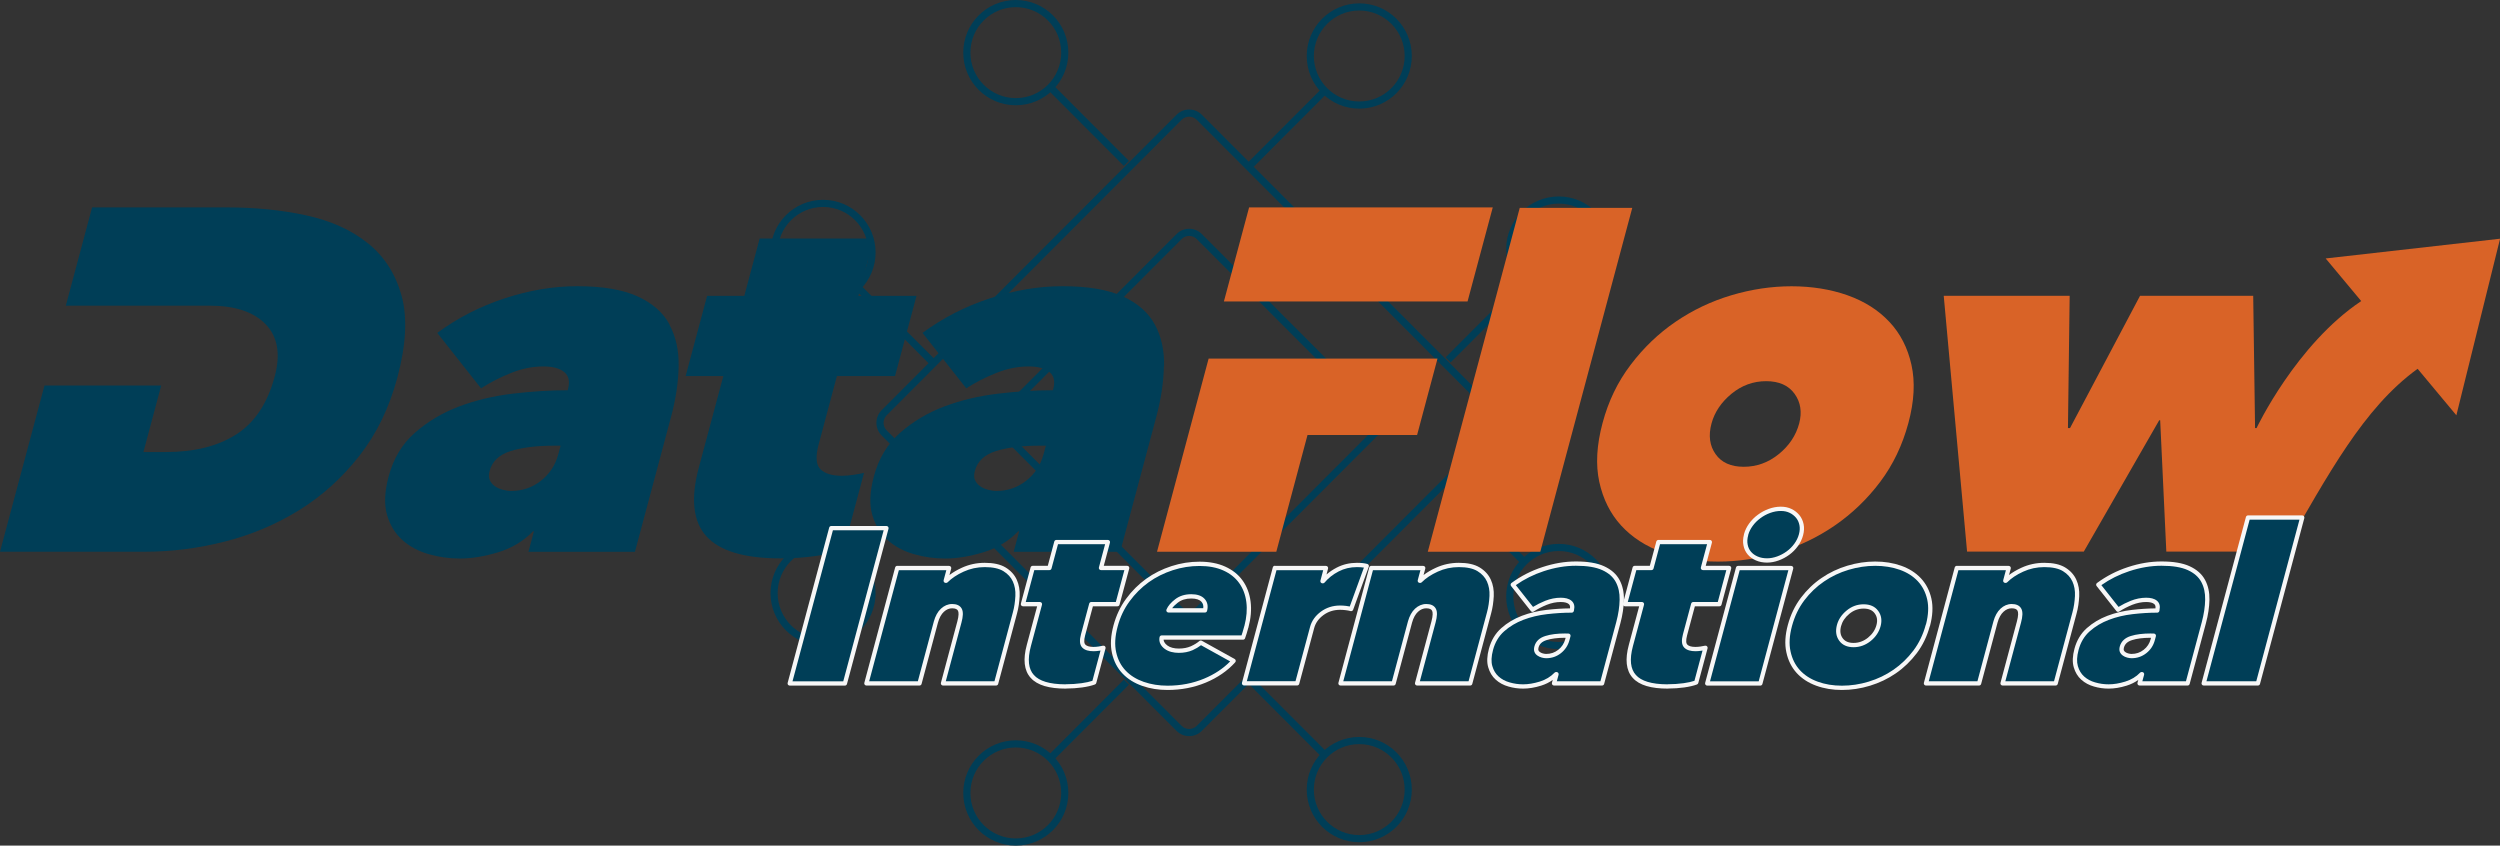 <svg width="680" height="230" viewBox="0 0 680 230" fill="none" xmlns="http://www.w3.org/2000/svg">
<rect x="0" y="0" width="680" height="230" fill="#333333" stroke="none"/>
<g clip-path="url(#clip0_197_3356)">
<path fill-rule="evenodd" clip-rule="evenodd" d="M325.517 32.59C324.379 31.451 322.535 31.451 321.398 32.59L241.183 112.945C240.046 114.084 240.046 115.932 241.183 117.071L321.398 197.426C322.535 198.565 324.379 198.565 325.517 197.426L405.731 117.071C406.869 115.932 406.869 114.084 405.731 112.945L325.517 32.59ZM320.025 31.215C321.92 29.316 324.994 29.316 326.89 31.215L407.104 111.569C409 113.468 409 116.547 407.104 118.447L326.89 198.801C324.994 200.7 321.92 200.7 320.025 198.801L239.81 118.447C237.914 116.547 237.914 113.468 239.81 111.569L320.025 31.215Z" fill="#003E57"/>
<path fill-rule="evenodd" clip-rule="evenodd" d="M325.517 65.024C324.379 63.884 322.535 63.884 321.398 65.024L273.56 112.945C272.423 114.084 272.423 115.932 273.56 117.071L321.398 164.992C322.535 166.132 324.379 166.132 325.517 164.992L373.354 117.071C374.492 115.932 374.492 114.084 373.354 112.945L325.517 65.024ZM320.025 63.648C321.92 61.749 324.994 61.749 326.89 63.648L374.727 111.569C376.623 113.468 376.623 116.547 374.727 118.447L326.89 166.368C324.994 168.267 321.92 168.267 320.025 166.368L272.187 118.447C270.291 116.547 270.291 113.468 272.187 111.569L320.025 63.648Z" fill="#003E57"/>
<path fill-rule="evenodd" clip-rule="evenodd" d="M369.719 2.86C362.899 2.86 357.369 8.398 357.369 15.231C357.369 22.064 362.899 27.602 369.719 27.602C376.54 27.602 382.069 22.064 382.069 15.231C382.069 8.398 376.54 2.86 369.719 2.86ZM355.428 15.231C355.428 7.324 361.826 0.914 369.719 0.914C377.612 0.914 384.011 7.324 384.011 15.231C384.011 23.138 377.612 29.548 369.719 29.548C361.826 29.548 355.428 23.138 355.428 15.231Z" fill="#003E57"/>
<path fill-rule="evenodd" clip-rule="evenodd" d="M338.954 44.674L359.615 23.977L360.988 25.353L340.327 46.05L338.954 44.674Z" fill="#003E57"/>
<path fill-rule="evenodd" clip-rule="evenodd" d="M423.973 55.38C417.153 55.38 411.623 60.919 411.623 67.751C411.623 74.584 417.153 80.123 423.973 80.123C430.794 80.123 436.323 74.584 436.323 67.751C436.323 60.919 430.794 55.38 423.973 55.38ZM409.682 67.751C409.682 59.844 416.08 53.435 423.973 53.435C431.866 53.435 438.265 59.844 438.265 67.751C438.265 75.658 431.866 82.068 423.973 82.068C416.08 82.068 409.682 75.658 409.682 67.751Z" fill="#003E57"/>
<path fill-rule="evenodd" clip-rule="evenodd" d="M393.208 97.194L413.869 76.498L415.242 77.873L394.581 98.57L393.208 97.194Z" fill="#003E57"/>
<path fill-rule="evenodd" clip-rule="evenodd" d="M223.87 148.963C217.05 148.963 211.521 154.502 211.521 161.334C211.521 168.167 217.05 173.706 223.87 173.706C230.691 173.706 236.22 168.167 236.22 161.334C236.22 154.502 230.691 148.963 223.87 148.963ZM209.579 161.334C209.579 153.428 215.977 147.018 223.87 147.018C231.764 147.018 238.162 153.428 238.162 161.334C238.162 169.241 231.764 175.651 223.87 175.651C215.977 175.651 209.579 169.241 209.579 161.334Z" fill="#003E57"/>
<path fill-rule="evenodd" clip-rule="evenodd" d="M254.636 131.891L233.975 152.588L232.602 151.213L253.262 130.516L254.636 131.891Z" fill="#003E57"/>
<path fill-rule="evenodd" clip-rule="evenodd" d="M276.299 203.312C269.478 203.312 263.949 208.851 263.949 215.683C263.949 222.516 269.478 228.055 276.299 228.055C283.12 228.055 288.649 222.516 288.649 215.683C288.649 208.851 283.12 203.312 276.299 203.312ZM262.007 215.683C262.007 207.776 268.406 201.367 276.299 201.367C284.192 201.367 290.591 207.776 290.591 215.683C290.591 223.59 284.192 230 276.299 230C268.406 230 262.007 223.59 262.007 215.683Z" fill="#003E57"/>
<path fill-rule="evenodd" clip-rule="evenodd" d="M307.064 186.24L286.403 206.937L285.03 205.561L305.691 184.865L307.064 186.24Z" fill="#003E57"/>
<path fill-rule="evenodd" clip-rule="evenodd" d="M223.87 56.294C217.05 56.294 211.521 61.833 211.521 68.665C211.521 75.498 217.05 81.037 223.87 81.037C230.691 81.037 236.22 75.498 236.22 68.665C236.22 61.833 230.691 56.294 223.87 56.294ZM209.579 68.665C209.579 60.759 215.977 54.349 223.87 54.349C231.764 54.349 238.162 60.759 238.162 68.665C238.162 76.572 231.764 82.982 223.87 82.982C215.977 82.982 209.579 76.572 209.579 68.665Z" fill="#003E57"/>
<path fill-rule="evenodd" clip-rule="evenodd" d="M253.262 99.484L232.602 78.787L233.975 77.412L254.636 98.109L253.262 99.484Z" fill="#003E57"/>
<path fill-rule="evenodd" clip-rule="evenodd" d="M276.299 1.945C269.478 1.945 263.949 7.484 263.949 14.317C263.949 21.149 269.478 26.688 276.299 26.688C283.12 26.688 288.649 21.149 288.649 14.317C288.649 7.484 283.12 1.945 276.299 1.945ZM262.007 14.317C262.007 6.41 268.406 0 276.299 0C284.192 0 290.591 6.41 290.591 14.317C290.591 22.224 284.192 28.633 276.299 28.633C268.406 28.633 262.007 22.224 262.007 14.317Z" fill="#003E57"/>
<path fill-rule="evenodd" clip-rule="evenodd" d="M305.691 45.136L285.03 24.439L286.403 23.063L307.064 43.76L305.691 45.136Z" fill="#003E57"/>
<path fill-rule="evenodd" clip-rule="evenodd" d="M369.719 202.398C362.899 202.398 357.369 207.936 357.369 214.769C357.369 221.602 362.899 227.14 369.719 227.14C376.54 227.14 382.069 221.602 382.069 214.769C382.069 207.936 376.54 202.398 369.719 202.398ZM355.428 214.769C355.428 206.862 361.826 200.452 369.719 200.452C377.612 200.452 384.011 206.862 384.011 214.769C384.011 222.676 377.612 229.086 369.719 229.086C361.826 229.086 355.428 222.676 355.428 214.769Z" fill="#003E57"/>
<path fill-rule="evenodd" clip-rule="evenodd" d="M340.327 183.95L360.988 204.647L359.615 206.023L338.954 185.326L340.327 183.95Z" fill="#003E57"/>
<path fill-rule="evenodd" clip-rule="evenodd" d="M423.973 149.877C417.153 149.877 411.623 155.416 411.623 162.249C411.623 169.081 417.153 174.62 423.973 174.62C430.794 174.62 436.323 169.081 436.323 162.249C436.323 155.416 430.794 149.877 423.973 149.877ZM409.682 162.249C409.682 154.342 416.08 147.932 423.973 147.932C431.866 147.932 438.265 154.342 438.265 162.249C438.265 170.156 431.866 176.565 423.973 176.565C416.08 176.565 409.682 170.156 409.682 162.249Z" fill="#003E57"/>
<path fill-rule="evenodd" clip-rule="evenodd" d="M394.581 131.43L415.242 152.127L413.869 153.502L393.208 132.805L394.581 131.43Z" fill="#003E57"/>
<path d="M668.136 112.938L680.019 64.931L632.581 70.299L642.251 81.893C624.523 93.72 613.785 116.439 613.785 116.439H613.377L612.872 80.453H582.094L563.045 116.439H562.482L562.948 80.453H528.695L535.044 150.033H566.793L587.298 114.319H587.57L589.24 150.033H621.125C633.319 129.044 642.834 110.973 657.592 100.314L668.097 112.919L668.136 112.938Z" fill="#D96327"/>
<path d="M413.371 56.547H443.974L418.963 150.072H388.361L413.371 56.547Z" fill="#D96327"/>
<path d="M519.083 115.058C517.471 121.05 514.927 126.399 511.413 131.067C507.898 135.736 503.781 139.685 499.102 142.914C494.402 146.143 489.315 148.574 483.82 150.247C478.324 151.92 472.81 152.756 467.275 152.756C461.741 152.756 456.809 151.92 452.207 150.247C447.624 148.574 443.857 146.123 440.925 142.914C437.993 139.704 436.032 135.755 435.003 131.067C433.993 126.399 434.284 121.069 435.896 115.058C437.508 109.048 440.013 103.873 443.527 99.244C447.022 94.614 451.1 90.704 455.741 87.534C460.382 84.363 465.431 81.951 470.907 80.317C476.383 78.683 481.839 77.866 487.295 77.866C492.752 77.866 497.917 78.683 502.519 80.317C507.121 81.951 510.908 84.344 513.898 87.534C516.889 90.704 518.889 94.614 519.918 99.244C520.947 103.873 520.675 109.145 519.083 115.058ZM480.402 103.679C476.887 103.679 473.742 104.827 470.945 107.122C468.169 109.417 466.363 112.102 465.528 115.195C464.654 118.462 465.023 121.244 466.635 123.52C468.246 125.815 470.79 126.963 474.305 126.963C477.819 126.963 480.985 125.815 483.82 123.52C486.655 121.225 488.499 118.443 489.373 115.195C490.189 112.102 489.781 109.417 488.13 107.122C486.48 104.827 483.897 103.679 480.383 103.679H480.402Z" fill="#D96327"/>
<path d="M100.022 66.137C95.576 62.557 90.003 60.048 83.323 58.589C76.643 57.13 69.419 56.411 61.652 56.411H25.049L17.903 83.138H56.992C63.924 83.138 69.012 84.83 72.274 88.215C75.536 91.599 76.352 96.326 74.721 102.395C72.779 109.69 69.284 114.942 64.274 118.151C59.264 121.361 52.875 122.956 45.108 122.956H39.011L43.846 104.865H12.097L0 150.072H39.38C46.681 150.072 53.963 149.138 61.206 147.29C68.449 145.442 75.167 142.602 81.381 138.751C87.575 134.919 93.032 129.997 97.731 124.006C102.43 118.015 105.887 110.915 108.081 102.706C110.489 93.719 110.858 86.269 109.207 80.356C107.556 74.443 104.508 69.716 100.042 66.137H100.022Z" fill="#003E57"/>
<path d="M237.677 64.872H206.627L202.452 80.473H192.336L186.491 102.298H196.744L190.083 127.158C187.811 135.619 188.51 141.863 192.141 145.87C195.773 149.877 202.491 151.881 212.297 151.881C215.618 151.881 218.841 151.667 221.968 151.22C225.094 150.772 227.579 150.208 229.424 149.508L235.016 128.616C234.317 128.791 233.405 128.967 232.24 129.142C231.075 129.317 229.987 129.414 228.977 129.414C226.298 129.414 224.356 128.811 223.152 127.624C221.948 126.438 221.793 124.162 222.686 120.816L227.638 102.298H243.444L249.289 80.473H233.482L237.657 64.872H237.677Z" fill="#003E57"/>
<path d="M182.141 88.292C180.374 85.025 177.481 82.476 173.442 80.628C169.403 78.78 163.927 77.847 156.995 77.847C150.529 77.847 143.946 78.955 137.247 81.153C130.547 83.352 124.45 86.483 118.935 90.549L130.839 105.624C133.305 104.029 136.004 102.648 138.955 101.461C141.907 100.275 144.858 99.672 147.829 99.672C150.334 99.672 152.199 100.178 153.461 101.189C154.723 102.201 155.053 103.776 154.49 105.877L154.412 106.149C149.596 106.149 144.606 106.461 139.402 107.083C134.198 107.705 129.343 108.873 124.8 110.584C120.275 112.296 116.295 114.689 112.838 117.723C109.382 120.758 107.013 124.706 105.712 129.569C104.605 133.713 104.45 137.195 105.265 140.015C106.081 142.836 107.479 145.131 109.459 146.901C111.44 148.671 113.828 149.936 116.605 150.733C119.401 151.531 122.217 151.92 125.091 151.92C128.334 151.92 131.81 151.336 135.538 150.208C139.266 149.06 142.412 147.173 144.956 144.528H145.227L143.732 150.091H172.704L182.51 113.444C183.811 108.6 184.51 104.01 184.588 99.691C184.685 95.373 183.85 91.58 182.083 88.312L182.141 88.292ZM151.83 123.617C151.053 126.535 149.48 128.908 147.15 130.756C144.8 132.604 142.101 133.538 139.053 133.538C138.315 133.538 137.538 133.421 136.722 133.207C135.907 132.993 135.188 132.662 134.567 132.215C133.946 131.768 133.499 131.223 133.208 130.562C132.916 129.9 132.916 129.083 133.169 128.111C133.868 125.465 135.79 123.656 138.917 122.683C142.043 121.711 145.965 121.225 150.684 121.225H152.49L151.849 123.598L151.83 123.617Z" fill="#003E57"/>
<path d="M316.63 99.672C316.727 95.353 315.893 91.56 314.125 88.292C312.358 85.025 309.465 82.476 305.426 80.628C301.387 78.78 295.911 77.847 288.979 77.847C282.513 77.847 275.93 78.955 269.231 81.153C262.532 83.352 256.435 86.483 250.92 90.549L262.823 105.624C265.289 104.029 267.988 102.648 270.94 101.461C273.891 100.275 276.843 99.672 279.814 99.672C282.319 99.672 284.183 100.178 285.445 101.189C286.707 102.201 287.037 103.776 286.474 105.877L286.397 106.149C281.581 106.149 276.59 106.461 271.386 107.083C266.182 107.705 261.328 108.873 256.784 110.584C252.26 112.296 248.279 114.689 244.823 117.723C241.366 120.758 238.997 124.706 237.696 129.569C236.589 133.713 236.434 137.195 237.249 140.015C238.065 142.836 239.463 145.131 241.444 146.901C243.424 148.671 245.813 149.936 248.59 150.733C251.386 151.531 254.201 151.92 257.075 151.92C260.318 151.92 263.794 151.336 267.522 150.208C271.25 149.06 274.396 147.173 276.94 144.528H277.212L275.717 150.091H304.688L314.494 113.444C315.795 108.6 316.494 104.01 316.572 99.691L316.63 99.672ZM283.814 123.617C283.037 126.535 281.464 128.908 279.134 130.756C276.785 132.604 274.086 133.538 271.037 133.538C270.299 133.538 269.522 133.421 268.707 133.207C267.891 132.993 267.173 132.662 266.551 132.215C265.93 131.768 265.483 131.223 265.192 130.562C264.901 129.9 264.901 129.083 265.153 128.111C265.852 125.465 267.775 123.656 270.901 122.683C274.027 121.711 277.95 121.225 282.668 121.225H284.474L283.833 123.598L283.814 123.617Z" fill="#003E57"/>
<path d="M328.747 97.532L314.708 150.072H347.156L355.641 118.326H385.448L391.001 97.532H328.747Z" fill="#D96327"/>
<path d="M339.757 56.411L332.903 81.99H399.176L406.031 56.411H339.757Z" fill="#D96327"/>
<path d="M226.104 143.653H241.114L229.812 185.902H214.802L226.104 143.653Z" fill="#003E57"/>
<path fill-rule="evenodd" clip-rule="evenodd" d="M225.541 143.502C225.609 143.246 225.84 143.069 226.104 143.069H241.114C241.295 143.069 241.466 143.153 241.576 143.297C241.686 143.441 241.723 143.628 241.676 143.804L230.375 186.053C230.307 186.308 230.076 186.486 229.812 186.486H214.802C214.621 186.486 214.45 186.401 214.34 186.258C214.23 186.114 214.193 185.927 214.24 185.751L225.541 143.502ZM226.551 144.236L215.561 185.319H229.365L240.355 144.236H226.551Z" fill="#F7F7F7"/>
<path d="M244.085 154.507H258.163L257.231 157.969H257.347C258.493 156.822 259.988 155.81 261.872 154.954C263.736 154.098 265.736 153.67 267.852 153.67C270.144 153.67 271.93 154.059 273.231 154.857C274.532 155.655 275.464 156.685 276.027 157.93C276.59 159.175 276.843 160.595 276.765 162.132C276.688 163.669 276.474 165.244 276.047 166.781L270.94 185.883H256.493L260.959 169.174C261.386 167.579 261.425 166.47 261.075 165.828C260.726 165.186 260.027 164.875 258.978 164.875C258.027 164.875 257.134 165.244 256.337 165.984C255.541 166.723 254.959 167.793 254.57 169.174L250.104 185.883H235.657L244.046 154.487L244.085 154.507Z" fill="#003E57"/>
<path fill-rule="evenodd" clip-rule="evenodd" d="M267.852 154.254C265.816 154.254 263.899 154.665 262.114 155.485L262.112 155.486C260.28 156.318 258.846 157.293 257.759 158.382C257.65 158.491 257.502 158.553 257.347 158.553H257.231C257.049 158.553 256.878 158.468 256.768 158.324C256.658 158.18 256.621 157.993 256.668 157.817L257.402 155.09H244.488L236.416 185.299H249.657L254.01 169.015C254.417 167.568 255.043 166.39 255.941 165.556C256.832 164.729 257.862 164.291 258.978 164.291C260.13 164.291 261.092 164.639 261.587 165.549C261.831 165.997 261.912 166.553 261.891 167.164C261.869 167.78 261.742 168.503 261.522 169.325L257.252 185.299H270.493L275.484 166.63L275.486 166.625C275.899 165.138 276.107 163.606 276.183 162.103C276.257 160.648 276.017 159.322 275.497 158.171C274.987 157.043 274.139 156.098 272.927 155.355C271.754 154.635 270.088 154.254 267.852 154.254ZM244.195 153.923H258.163C258.344 153.923 258.515 154.008 258.625 154.152C258.735 154.296 258.772 154.484 258.725 154.659L258.255 156.406C259.217 155.672 260.339 155.01 261.63 154.423C263.573 153.532 265.656 153.087 267.852 153.087C270.199 153.087 272.107 153.484 273.535 154.359C274.925 155.211 275.942 156.328 276.558 157.69C277.163 159.028 277.429 160.542 277.347 162.162C277.268 163.73 277.049 165.349 276.609 166.935C276.608 166.936 276.608 166.937 276.608 166.938L271.503 186.034C271.434 186.289 271.203 186.466 270.94 186.466H256.493C256.312 186.466 256.141 186.382 256.031 186.238C255.92 186.094 255.883 185.907 255.93 185.732L260.396 169.023C260.603 168.249 260.709 167.62 260.726 167.123C260.744 166.62 260.669 166.301 260.564 166.107C260.36 165.733 259.924 165.458 258.978 165.458C258.191 165.458 257.436 165.76 256.733 166.412C256.041 167.055 255.502 168.015 255.132 169.328C255.132 169.33 255.131 169.331 255.131 169.332L250.667 186.034C250.599 186.289 250.368 186.466 250.104 186.466H235.657C235.476 186.466 235.305 186.382 235.195 186.238C235.085 186.094 235.048 185.907 235.095 185.732L243.483 154.337C243.528 154.167 243.647 154.027 243.807 153.955C243.93 153.9 244.067 153.889 244.195 153.923Z" fill="#F7F7F7"/>
<path d="M289.872 186.719C285.445 186.719 282.416 185.825 280.785 183.996C279.134 182.187 278.824 179.366 279.853 175.554L282.862 164.33H278.241L280.882 154.487H285.445L287.329 147.446H301.348L299.465 154.487H306.591L303.95 164.33H296.824L294.591 172.675C294.183 174.192 294.261 175.204 294.805 175.748C295.348 176.293 296.222 176.546 297.426 176.546C297.892 176.546 298.377 176.507 298.902 176.429C299.426 176.351 299.834 176.274 300.145 176.196L297.62 185.63C296.785 185.941 295.659 186.214 294.261 186.408C292.843 186.603 291.406 186.7 289.892 186.7L289.872 186.719Z" fill="#003E57"/>
<path fill-rule="evenodd" clip-rule="evenodd" d="M286.766 147.295C286.834 147.04 287.065 146.862 287.329 146.862H301.348C301.53 146.862 301.7 146.947 301.811 147.091C301.921 147.235 301.958 147.422 301.911 147.597L300.224 153.904H306.591C306.772 153.904 306.943 153.988 307.054 154.132C307.164 154.276 307.201 154.464 307.154 154.639L304.513 164.482C304.445 164.737 304.214 164.914 303.95 164.914H297.271L295.154 172.826C294.959 173.551 294.892 174.114 294.922 174.535C294.952 174.95 295.071 175.19 295.216 175.336C295.598 175.718 296.281 175.962 297.426 175.962C297.859 175.962 298.316 175.926 298.816 175.852C299.33 175.776 299.718 175.701 300.003 175.63C300.203 175.58 300.415 175.639 300.56 175.787C300.705 175.934 300.761 176.147 300.707 176.347L298.183 185.781C298.134 185.964 298 186.111 297.823 186.177C296.937 186.507 295.766 186.788 294.341 186.986C292.937 187.179 291.515 187.278 290.022 187.283C289.974 187.296 289.923 187.303 289.872 187.303C285.408 187.303 282.158 186.409 280.353 184.387C278.502 182.357 278.243 179.283 279.29 175.402C279.29 175.402 279.29 175.402 279.29 175.402L282.103 164.914H278.241C278.06 164.914 277.889 164.829 277.779 164.685C277.668 164.541 277.631 164.354 277.678 164.179L280.319 154.336C280.388 154.081 280.618 153.904 280.882 153.904H284.998L286.766 147.295ZM287.776 148.029L286.008 154.639C285.939 154.894 285.709 155.071 285.445 155.071H281.328L279.001 163.747H282.862C283.044 163.747 283.214 163.831 283.325 163.975C283.435 164.119 283.472 164.306 283.425 164.482L280.415 175.705C279.405 179.447 279.766 182.015 281.215 183.602L281.219 183.607C282.662 185.225 285.428 186.118 289.744 186.136C289.792 186.123 289.841 186.116 289.892 186.116C291.381 186.116 292.791 186.021 294.181 185.83C295.395 185.661 296.383 185.435 297.137 185.182L299.339 176.952C299.227 176.97 299.11 176.988 298.987 177.007C298.439 177.088 297.925 177.13 297.426 177.13C296.163 177.13 295.098 176.868 294.393 176.161C293.994 175.762 293.803 175.224 293.76 174.618C293.717 174.018 293.815 173.316 294.028 172.524C294.028 172.524 294.028 172.524 294.028 172.524L296.261 164.179C296.33 163.924 296.56 163.747 296.824 163.747H303.504L305.831 155.071H299.465C299.284 155.071 299.113 154.987 299.003 154.843C298.892 154.699 298.855 154.512 298.902 154.336L300.589 148.029H287.776Z" fill="#F7F7F7"/>
<path d="M339 170.496C338.864 171.022 338.709 171.547 338.553 172.072C338.379 172.617 338.243 173.064 338.107 173.414H315.97C315.854 173.978 315.931 174.465 316.164 174.912C316.397 175.359 316.747 175.729 317.174 176.04C317.601 176.351 318.126 176.604 318.728 176.76C319.33 176.915 319.97 176.993 320.631 176.993C321.97 176.993 323.135 176.76 324.165 176.312C325.174 175.846 325.99 175.34 326.611 174.795L335.544 179.755C333.485 182.031 330.883 183.821 327.757 185.124C324.631 186.427 321.232 187.089 317.562 187.089C315.193 187.089 312.96 186.739 310.902 186.019C308.844 185.299 307.135 184.249 305.776 182.829C304.416 181.409 303.504 179.658 303.038 177.557C302.552 175.457 302.688 173.006 303.446 170.224C304.145 167.637 305.232 165.303 306.766 163.221C308.281 161.14 310.067 159.37 312.087 157.911C314.125 156.452 316.359 155.343 318.805 154.546C321.252 153.748 323.737 153.359 326.281 153.359C328.825 153.359 331.116 153.787 333 154.643C334.903 155.499 336.398 156.685 337.505 158.222C338.612 159.759 339.311 161.568 339.583 163.688C339.854 165.789 339.66 168.084 339 170.555V170.496ZM327.757 166.022C328.048 164.914 327.873 163.999 327.213 163.28C326.553 162.56 325.485 162.21 324.029 162.21C322.436 162.21 321.097 162.618 320.009 163.455C318.922 164.291 318.184 165.147 317.815 166.022H327.757Z" fill="#003E57"/>
<path fill-rule="evenodd" clip-rule="evenodd" d="M326.281 153.943C323.798 153.943 321.373 154.322 318.985 155.101C316.592 155.881 314.414 156.963 312.426 158.385C310.457 159.808 308.715 161.534 307.237 163.565L307.235 163.568C305.748 165.586 304.69 167.853 304.008 170.377C303.268 173.095 303.148 175.445 303.605 177.426L303.606 177.431C304.051 179.437 304.917 181.089 306.196 182.425C307.483 183.769 309.109 184.774 311.094 185.468C313.084 186.164 315.251 186.505 317.562 186.505C321.161 186.505 324.483 185.857 327.533 184.585C330.336 183.417 332.695 181.854 334.606 179.902L326.676 175.498C326.054 175.986 325.295 176.433 324.409 176.842L324.397 176.848C323.285 177.331 322.04 177.577 320.631 177.577C319.925 177.577 319.235 177.494 318.582 177.325C317.912 177.152 317.32 176.868 316.831 176.512C316.349 176.161 315.932 175.727 315.648 175.182C315.352 174.614 315.256 173.99 315.4 173.296C315.456 173.025 315.694 172.831 315.97 172.831H337.697C337.757 172.652 337.821 172.452 337.893 172.226C337.926 172.123 337.96 172.014 337.997 171.9C338.152 171.375 338.304 170.862 338.436 170.35C338.448 170.306 338.464 170.264 338.484 170.225C339.091 167.882 339.259 165.725 339.005 163.763C338.744 161.73 338.077 160.014 337.032 158.564C335.992 157.119 334.581 155.994 332.761 155.175L332.759 155.174C330.969 154.361 328.763 153.943 326.281 153.943ZM339.516 170.826C339.389 171.3 339.25 171.771 339.113 172.234L339.108 172.251C339.074 172.356 339.041 172.459 339.009 172.56C338.881 172.964 338.765 173.328 338.65 173.626C338.563 173.85 338.347 173.998 338.107 173.998H316.501C316.513 174.231 316.576 174.441 316.681 174.642C316.863 174.992 317.144 175.297 317.517 175.568C317.882 175.835 318.339 176.057 318.873 176.195C319.424 176.337 320.016 176.41 320.631 176.41C321.898 176.41 322.981 176.19 323.927 175.78C324.899 175.33 325.661 174.853 326.228 174.356C326.412 174.194 326.679 174.166 326.894 174.285L335.826 179.245C335.982 179.332 336.089 179.484 336.118 179.66C336.147 179.836 336.095 180.015 335.975 180.147C333.853 182.494 331.177 184.33 327.981 185.663C324.779 186.998 321.304 187.672 317.562 187.672C315.136 187.672 312.837 187.314 310.71 186.57C308.578 185.824 306.787 184.728 305.355 183.233C303.916 181.73 302.957 179.881 302.47 177.687C301.957 175.466 302.109 172.914 302.883 170.071C303.599 167.421 304.716 165.021 306.296 162.876C307.847 160.746 309.677 158.932 311.746 157.438L311.748 157.436C313.838 155.94 316.125 154.806 318.625 153.991C321.13 153.174 323.677 152.776 326.281 152.776C328.886 152.776 331.263 153.213 333.24 154.111C335.225 155.004 336.805 156.253 337.977 157.881C339.146 159.503 339.877 161.406 340.16 163.614C340.444 165.804 340.239 168.177 339.563 170.706C339.551 170.748 339.535 170.789 339.516 170.826ZM319.654 162.992C320.861 162.063 322.333 161.626 324.029 161.626C325.562 161.626 326.824 161.993 327.642 162.885C328.464 163.781 328.651 164.913 328.32 166.171C328.253 166.427 328.022 166.606 327.757 166.606H317.815C317.62 166.606 317.437 166.508 317.329 166.345C317.221 166.182 317.202 165.976 317.278 165.795C317.701 164.793 318.523 163.862 319.654 162.992ZM324.029 162.793C322.54 162.793 321.332 163.173 320.364 163.918C319.692 164.435 319.181 164.943 318.819 165.439H327.282C327.386 164.698 327.204 164.132 326.784 163.675C326.282 163.127 325.408 162.793 324.029 162.793Z" fill="#F7F7F7"/>
<path d="M346.787 154.507H360.671L359.719 158.086H359.836C360.884 156.822 362.224 155.752 363.836 154.915C365.447 154.079 367.195 153.67 369.079 153.67C370.205 153.67 371.098 153.768 371.758 153.962L367.506 165.653C367.078 165.536 366.593 165.439 366.049 165.38C365.506 165.322 365.001 165.283 364.535 165.283C362.651 165.283 361.02 165.808 359.622 166.839C358.224 167.87 357.311 169.154 356.903 170.652L352.826 185.863H338.379L346.767 154.468L346.787 154.507Z" fill="#003E57"/>
<path fill-rule="evenodd" clip-rule="evenodd" d="M369.078 154.254C367.282 154.254 365.627 154.643 364.104 155.434C362.556 156.237 361.279 157.259 360.284 158.459C360.173 158.592 360.009 158.67 359.835 158.67H359.719C359.538 158.67 359.367 158.585 359.257 158.442C359.147 158.298 359.11 158.111 359.156 157.936L359.913 155.09H347.204L339.138 185.28H352.379L356.341 170.501L356.341 170.498C356.788 168.859 357.785 167.469 359.277 166.369C360.781 165.26 362.535 164.7 364.535 164.7C365.031 164.7 365.559 164.741 366.111 164.8C366.477 164.84 366.819 164.896 367.136 164.963L370.984 154.385C370.473 154.3 369.841 154.254 369.078 154.254ZM346.976 153.923H360.67C360.851 153.923 361.022 154.008 361.132 154.151C361.243 154.295 361.28 154.482 361.233 154.657L360.807 156.262C361.621 155.553 362.543 154.929 363.568 154.397C365.267 153.515 367.107 153.087 369.078 153.087C370.23 153.087 371.186 153.185 371.923 153.402C372.077 153.448 372.206 153.555 372.278 153.699C372.351 153.843 372.361 154.011 372.306 154.162L368.053 165.853C367.949 166.138 367.645 166.296 367.352 166.216C366.954 166.107 366.499 166.016 365.987 165.961C365.452 165.903 364.971 165.867 364.535 165.867C362.767 165.867 361.259 166.357 359.967 167.309C358.663 168.271 357.835 169.448 357.466 170.804C357.466 170.805 357.466 170.805 357.465 170.806L353.388 186.015C353.32 186.27 353.089 186.447 352.826 186.447H338.379C338.197 186.447 338.027 186.363 337.916 186.219C337.806 186.075 337.769 185.888 337.816 185.713L346.204 154.317C346.267 154.083 346.468 153.912 346.708 153.887C346.801 153.878 346.893 153.891 346.976 153.923Z" fill="#F7F7F7"/>
<path d="M373.04 154.507H387.118L386.186 157.969H386.302C387.448 156.822 388.943 155.81 390.827 154.954C392.691 154.098 394.691 153.67 396.807 153.67C399.099 153.67 400.885 154.059 402.186 154.857C403.487 155.655 404.419 156.685 404.982 157.93C405.546 159.175 405.798 160.595 405.72 162.132C405.643 163.669 405.429 165.244 405.002 166.781L399.895 185.883H385.448L389.914 169.174C390.341 167.579 390.38 166.47 390.031 165.828C389.681 165.186 388.982 164.875 387.933 164.875C386.982 164.875 386.089 165.244 385.293 165.984C384.496 166.723 383.914 167.793 383.526 169.174L379.059 185.883H364.612L373.001 154.487L373.04 154.507Z" fill="#003E57"/>
<path fill-rule="evenodd" clip-rule="evenodd" d="M396.807 154.254C394.772 154.254 392.855 154.665 391.069 155.485L391.067 155.486C389.235 156.318 387.801 157.293 386.714 158.382C386.605 158.491 386.457 158.553 386.302 158.553H386.186C386.005 158.553 385.834 158.468 385.723 158.324C385.613 158.18 385.576 157.993 385.623 157.817L386.357 155.09H373.443L365.371 185.299H378.612L382.965 169.015C383.372 167.568 383.998 166.39 384.897 165.556C385.787 164.729 386.817 164.291 387.933 164.291C389.085 164.291 390.047 164.639 390.542 165.549C390.786 165.997 390.867 166.553 390.846 167.164C390.824 167.78 390.697 168.503 390.477 169.325L386.207 185.299H399.448L404.439 166.63L404.441 166.625C404.854 165.138 405.063 163.606 405.139 162.103C405.212 160.648 404.973 159.322 404.452 158.171C403.942 157.043 403.094 156.098 401.882 155.355C400.709 154.635 399.044 154.254 396.807 154.254ZM373.15 153.923H387.118C387.299 153.923 387.47 154.008 387.58 154.152C387.691 154.296 387.728 154.484 387.68 154.659L387.21 156.406C388.172 155.672 389.294 155.01 390.585 154.423C392.528 153.532 394.611 153.087 396.807 153.087C399.154 153.087 401.062 153.484 402.49 154.359C403.88 155.211 404.897 156.328 405.513 157.69C406.119 159.028 406.384 160.542 406.302 162.162C406.223 163.73 406.004 165.349 405.564 166.935C405.564 166.936 405.563 166.937 405.563 166.938L400.458 186.034C400.389 186.289 400.159 186.466 399.895 186.466H385.448C385.267 186.466 385.096 186.382 384.986 186.238C384.876 186.094 384.838 185.907 384.885 185.732L389.351 169.023C389.558 168.249 389.664 167.62 389.681 167.123C389.699 166.62 389.624 166.301 389.519 166.107C389.315 165.733 388.879 165.458 387.933 165.458C387.147 165.458 386.391 165.76 385.689 166.412C384.996 167.055 384.457 168.015 384.087 169.328C384.087 169.33 384.087 169.331 384.086 169.332L379.622 186.034C379.554 186.289 379.323 186.466 379.059 186.466H364.612C364.431 186.466 364.261 186.382 364.15 186.238C364.04 186.094 364.003 185.907 364.05 185.732L372.438 154.337C372.483 154.167 372.602 154.027 372.762 153.955C372.885 153.9 373.022 153.889 373.15 153.923Z" fill="#F7F7F7"/>
<path d="M427.527 165.964C427.779 165.011 427.624 164.311 427.061 163.844C426.498 163.377 425.643 163.163 424.517 163.163C423.177 163.163 421.857 163.435 420.517 163.96C419.177 164.505 417.973 165.128 416.847 165.847L411.468 159.039C413.954 157.211 416.711 155.791 419.74 154.799C422.75 153.807 425.721 153.301 428.653 153.301C431.779 153.301 434.245 153.709 436.071 154.546C437.896 155.382 439.197 156.53 439.993 158.008C440.789 159.487 441.158 161.198 441.119 163.143C441.081 165.089 440.77 167.17 440.187 169.349L435.76 185.883H422.692L423.371 183.374H423.255C422.109 184.56 420.692 185.416 419.002 185.941C417.313 186.466 415.759 186.719 414.284 186.719C412.983 186.719 411.721 186.544 410.458 186.175C409.196 185.824 408.128 185.241 407.235 184.443C406.342 183.646 405.72 182.615 405.351 181.331C404.982 180.067 405.041 178.491 405.546 176.624C406.128 174.445 407.196 172.655 408.75 171.274C410.303 169.893 412.109 168.823 414.148 168.045C416.187 167.267 418.381 166.742 420.73 166.47C423.08 166.197 425.333 166.061 427.507 166.061L427.546 165.945L427.527 165.964ZM425.799 172.889C423.663 172.889 421.896 173.103 420.497 173.55C419.08 173.998 418.226 174.795 417.915 176.001C417.798 176.449 417.798 176.799 417.915 177.11C418.031 177.421 418.245 177.655 418.536 177.849C418.827 178.044 419.138 178.199 419.507 178.297C419.876 178.394 420.226 178.452 420.556 178.452C421.934 178.452 423.138 178.044 424.206 177.207C425.255 176.371 425.973 175.301 426.323 173.978L426.614 172.908H425.799V172.889Z" fill="#003E57"/>
<path fill-rule="evenodd" clip-rule="evenodd" d="M428.653 153.884C425.789 153.884 422.879 154.378 419.922 155.353L419.921 155.353C417.148 156.262 414.609 157.534 412.304 159.156L416.981 165.077C418.009 164.454 419.102 163.906 420.298 163.42L420.305 163.417L420.305 163.417C421.703 162.869 423.096 162.579 424.517 162.579C425.697 162.579 426.715 162.8 427.432 163.394C428.193 164.025 428.361 164.935 428.129 165.956C428.127 166.014 428.118 166.072 428.099 166.129L428.06 166.246C427.981 166.484 427.758 166.645 427.507 166.645C425.357 166.645 423.127 166.78 420.797 167.05C418.492 167.317 416.345 167.831 414.355 168.591C412.376 169.346 410.632 170.381 409.136 171.711C407.676 173.009 406.664 174.696 406.108 176.775L406.108 176.776C405.619 178.583 405.582 180.042 405.91 181.167L405.911 181.17C406.254 182.361 406.821 183.292 407.623 184.008C408.446 184.743 409.434 185.285 410.614 185.612L410.622 185.614L410.622 185.615C411.829 185.968 413.036 186.136 414.284 186.136C415.692 186.136 417.187 185.895 418.83 185.384C420.433 184.886 421.763 184.079 422.836 182.968C422.946 182.854 423.097 182.79 423.255 182.79H423.371C423.553 182.79 423.724 182.875 423.834 183.019C423.944 183.163 423.981 183.351 423.934 183.526L423.453 185.299H435.313L439.625 169.198C439.625 169.198 439.625 169.198 439.625 169.198C440.197 167.058 440.499 165.024 440.537 163.132C440.574 161.269 440.221 159.66 439.48 158.285C438.756 156.94 437.562 155.871 435.828 155.076C434.111 154.289 431.739 153.884 428.653 153.884ZM427.035 165.48C427.13 164.871 426.969 164.525 426.689 164.293C426.28 163.954 425.59 163.747 424.517 163.747C423.26 163.747 422.012 164.001 420.732 164.503C419.425 165.034 418.254 165.64 417.16 166.339C416.908 166.5 416.575 166.444 416.39 166.21L411.011 159.401C410.913 159.277 410.87 159.118 410.891 158.961C410.912 158.804 410.996 158.663 411.123 158.569C413.659 156.703 416.472 155.255 419.559 154.244C422.621 153.235 425.653 152.717 428.653 152.717C431.82 152.717 434.38 153.129 436.313 154.015C438.23 154.894 439.638 156.12 440.506 157.731C441.358 159.313 441.742 161.128 441.702 163.155C441.662 165.154 441.343 167.282 440.75 169.5L440.75 169.5L436.323 186.034C436.254 186.289 436.024 186.466 435.76 186.466H422.692C422.51 186.466 422.339 186.382 422.229 186.237C422.119 186.093 422.082 185.905 422.129 185.73L422.345 184.933C421.411 185.611 420.352 186.132 419.175 186.499C417.439 187.038 415.827 187.303 414.284 187.303C412.93 187.303 411.614 187.121 410.299 186.736C408.956 186.363 407.809 185.738 406.847 184.879C405.862 184 405.187 182.869 404.792 181.494C404.383 180.091 404.462 178.4 404.983 176.472C405.592 174.194 406.716 172.302 408.363 170.838C409.973 169.406 411.841 168.301 413.94 167.5C416.028 166.703 418.27 166.168 420.663 165.89C422.864 165.635 424.983 165.498 427.035 165.48ZM420.321 172.994C421.798 172.522 423.63 172.305 425.799 172.305C425.85 172.305 425.9 172.312 425.948 172.325H426.614C426.796 172.325 426.967 172.41 427.077 172.554C427.187 172.699 427.224 172.886 427.176 173.062L426.886 174.128C426.886 174.128 426.886 174.129 426.885 174.13C426.503 175.577 425.712 176.752 424.569 177.664L424.565 177.667L424.565 177.667C423.392 178.586 422.061 179.036 420.556 179.036C420.159 179.036 419.757 178.966 419.359 178.861C418.916 178.744 418.547 178.558 418.213 178.335C417.849 178.091 417.539 177.769 417.369 177.315C417.197 176.855 417.216 176.374 417.351 175.855C417.724 174.409 418.762 173.487 420.321 172.994ZM425.65 173.473C423.615 173.483 421.963 173.694 420.675 174.106L420.672 174.107C419.397 174.509 418.728 175.181 418.479 176.147L418.478 176.149C418.381 176.524 418.4 176.743 418.46 176.905C418.523 177.073 418.641 177.218 418.859 177.364C419.108 177.53 419.361 177.655 419.655 177.732C419.995 177.822 420.292 177.869 420.556 177.869C421.807 177.869 422.883 177.502 423.845 176.749C424.798 175.988 425.444 175.025 425.76 173.829L425.761 173.825L425.761 173.825L425.851 173.492H425.799C425.747 173.492 425.698 173.485 425.65 173.473Z" fill="#F7F7F7"/>
<path d="M453.625 186.719C449.197 186.719 446.168 185.825 444.537 183.996C442.886 182.187 442.576 179.366 443.605 175.554L446.615 164.33H441.993L444.634 154.487H449.197L451.081 147.446H465.081L463.198 154.487H470.324L467.683 164.33H460.557L458.324 172.675C457.916 174.192 457.994 175.204 458.537 175.748C459.081 176.293 459.955 176.546 461.159 176.546C461.625 176.546 462.11 176.507 462.635 176.429C463.159 176.351 463.567 176.274 463.897 176.196L461.372 185.63C460.537 185.941 459.411 186.214 458.013 186.408C456.596 186.603 455.159 186.7 453.644 186.7L453.625 186.719Z" fill="#003E57"/>
<path fill-rule="evenodd" clip-rule="evenodd" d="M450.518 147.295C450.586 147.04 450.817 146.862 451.081 146.862H465.081C465.262 146.862 465.433 146.947 465.543 147.091C465.654 147.235 465.691 147.422 465.644 147.597L463.957 153.904H470.324C470.505 153.904 470.676 153.988 470.786 154.132C470.897 154.276 470.934 154.464 470.887 154.639L468.246 164.482C468.177 164.737 467.947 164.914 467.683 164.914H461.004L458.886 172.826C458.692 173.551 458.625 174.114 458.655 174.535C458.684 174.95 458.804 175.19 458.949 175.336C459.331 175.718 460.014 175.962 461.159 175.962C461.592 175.962 462.049 175.926 462.549 175.852C463.062 175.776 463.453 175.701 463.763 175.628C463.963 175.581 464.172 175.642 464.315 175.79C464.458 175.937 464.512 176.149 464.459 176.347L461.935 185.781C461.886 185.964 461.752 186.111 461.576 186.177C460.689 186.507 459.519 186.788 458.093 186.986C456.689 187.179 455.267 187.278 453.775 187.283C453.726 187.296 453.676 187.303 453.625 187.303C449.161 187.303 445.91 186.409 444.105 184.387C442.254 182.357 441.995 179.283 443.042 175.402C443.042 175.402 443.042 175.402 443.042 175.402L445.855 164.914H441.993C441.812 164.914 441.641 164.829 441.531 164.685C441.421 164.541 441.384 164.354 441.431 164.179L444.071 154.336C444.14 154.081 444.371 153.904 444.634 153.904H448.75L450.518 147.295ZM451.528 148.029L449.76 154.639C449.692 154.894 449.461 155.071 449.197 155.071H445.081L442.753 163.747H446.615C446.796 163.747 446.967 163.831 447.077 163.975C447.187 164.119 447.224 164.306 447.177 164.482L444.167 175.705C443.157 179.447 443.518 182.015 444.967 183.602L444.971 183.607C446.414 185.225 449.181 186.118 453.496 186.136C453.544 186.123 453.594 186.116 453.644 186.116C455.133 186.116 456.543 186.021 457.933 185.83C459.147 185.661 460.135 185.435 460.889 185.182L463.092 176.948C462.974 176.968 462.851 176.987 462.72 177.007C462.172 177.088 461.658 177.13 461.159 177.13C459.896 177.13 458.831 176.868 458.125 176.161C457.727 175.762 457.536 175.224 457.493 174.618C457.45 174.018 457.548 173.316 457.761 172.524C457.761 172.524 457.761 172.524 457.761 172.524L459.994 164.179C460.062 163.924 460.293 163.747 460.557 163.747H467.237L469.564 155.071H463.198C463.017 155.071 462.846 154.987 462.736 154.843C462.625 154.699 462.588 154.512 462.635 154.336L464.322 148.029H451.528Z" fill="#F7F7F7"/>
<path d="M474.926 145.442C475.179 144.489 475.625 143.575 476.247 142.719C476.868 141.863 477.606 141.124 478.48 140.482C479.334 139.84 480.286 139.334 481.295 138.965C482.305 138.595 483.334 138.401 484.383 138.401C485.431 138.401 486.266 138.595 487.043 138.965C487.82 139.334 488.461 139.86 488.985 140.482C489.509 141.124 489.839 141.863 490.014 142.719C490.189 143.575 490.131 144.47 489.878 145.442C489.626 146.415 489.16 147.368 488.538 148.224C487.917 149.08 487.179 149.819 486.325 150.441C485.47 151.064 484.558 151.55 483.587 151.9C482.616 152.25 481.625 152.445 480.635 152.445C479.645 152.445 478.654 152.27 477.839 151.9C477.023 151.55 476.344 151.064 475.819 150.441C475.295 149.819 474.946 149.08 474.79 148.224C474.616 147.368 474.674 146.454 474.946 145.442H474.926ZM472.751 154.507H487.198L478.81 185.902H464.363L472.751 154.507Z" fill="#003E57"/>
<path fill-rule="evenodd" clip-rule="evenodd" d="M484.383 138.984C483.408 138.984 482.446 139.165 481.495 139.513C480.535 139.864 479.635 140.344 478.829 140.949L478.824 140.953L478.824 140.953C477.998 141.56 477.303 142.256 476.718 143.062C476.166 143.823 475.766 144.624 475.528 145.451C475.527 145.499 475.521 145.547 475.508 145.594C475.254 146.54 475.208 147.36 475.361 148.107L475.364 148.12L475.363 148.12C475.501 148.878 475.808 149.523 476.265 150.065C476.724 150.61 477.326 151.045 478.068 151.364L478.079 151.369L478.079 151.369C478.802 151.696 479.707 151.861 480.635 151.861C481.549 151.861 482.472 151.682 483.389 151.351C484.307 151.02 485.171 150.56 485.982 149.97C486.787 149.383 487.482 148.687 488.067 147.881C488.65 147.078 489.082 146.19 489.314 145.295C489.55 144.387 489.596 143.584 489.443 142.836C489.285 142.062 488.992 141.414 488.537 140.855C488.061 140.29 487.485 139.821 486.793 139.492C486.1 139.162 485.352 138.984 484.383 138.984ZM474.344 145.442C474.344 145.392 474.35 145.342 474.363 145.293C474.636 144.263 475.116 143.284 475.775 142.376C476.433 141.471 477.213 140.69 478.133 140.013C479.035 139.336 480.037 138.804 481.095 138.417C482.164 138.026 483.261 137.817 484.383 137.817C485.511 137.817 486.432 138.028 487.293 138.438C488.153 138.847 488.858 139.427 489.43 140.106L489.436 140.112L489.436 140.113C490.027 140.836 490.393 141.665 490.585 142.602C490.781 143.565 490.711 144.553 490.442 145.589C490.169 146.64 489.669 147.658 489.009 148.567C488.352 149.472 487.571 150.255 486.667 150.913C485.769 151.568 484.808 152.08 483.784 152.449C482.759 152.819 481.702 153.029 480.635 153.029C479.585 153.029 478.511 152.844 477.604 152.434C476.718 152.053 475.963 151.516 475.374 150.818C474.784 150.117 474.392 149.285 474.218 148.335C474.032 147.417 474.088 146.46 474.344 145.442ZM472.189 154.356C472.257 154.101 472.488 153.923 472.751 153.923H487.198C487.379 153.923 487.55 154.008 487.66 154.152C487.771 154.296 487.808 154.483 487.761 154.658L479.373 186.053C479.304 186.308 479.073 186.486 478.81 186.486H464.363C464.182 186.486 464.011 186.402 463.901 186.258C463.79 186.114 463.753 185.927 463.8 185.751L472.189 154.356ZM473.198 155.09L465.122 185.319H478.363L486.439 155.09H473.198Z" fill="#F7F7F7"/>
<path d="M524.365 170.088C523.646 172.792 522.481 175.204 520.908 177.305C519.316 179.405 517.471 181.195 515.355 182.654C513.238 184.113 510.947 185.202 508.461 185.961C505.976 186.719 503.49 187.089 501.005 187.089C498.519 187.089 496.286 186.719 494.208 185.961C492.131 185.202 490.441 184.093 489.121 182.654C487.8 181.195 486.907 179.425 486.461 177.305C485.995 175.204 486.13 172.792 486.868 170.088C487.606 167.384 488.732 165.05 490.305 162.949C491.878 160.868 493.723 159.098 495.82 157.678C497.917 156.238 500.189 155.168 502.655 154.429C505.121 153.69 507.587 153.32 510.053 153.32C512.52 153.32 514.85 153.69 516.927 154.429C519.005 155.168 520.714 156.258 522.054 157.678C523.394 159.117 524.306 160.868 524.772 162.949C525.238 165.03 525.102 167.423 524.403 170.088H524.365ZM506.908 164.953C505.315 164.953 503.898 165.478 502.655 166.509C501.393 167.54 500.577 168.765 500.209 170.146C499.82 171.625 499.975 172.87 500.713 173.9C501.432 174.931 502.597 175.457 504.17 175.457C505.743 175.457 507.18 174.931 508.461 173.9C509.743 172.87 510.578 171.605 510.966 170.146C511.335 168.746 511.16 167.54 510.403 166.509C509.665 165.478 508.5 164.953 506.908 164.953Z" fill="#003E57"/>
<path fill-rule="evenodd" clip-rule="evenodd" d="M510.053 153.904C507.646 153.904 505.236 154.265 502.822 154.988C500.411 155.711 498.194 156.755 496.149 158.159L496.146 158.161L496.146 158.161C494.105 159.543 492.306 161.268 490.77 163.3C489.245 165.339 488.15 167.605 487.43 170.242C486.71 172.881 486.589 175.194 487.029 177.178L487.031 177.184L487.031 177.184C487.457 179.209 488.305 180.884 489.551 182.261C490.802 183.624 492.409 184.683 494.408 185.412C496.414 186.145 498.579 186.505 501.005 186.505C503.432 186.505 505.86 186.145 508.291 185.403C510.722 184.661 512.959 183.597 515.024 182.173C517.086 180.752 518.886 179.007 520.443 176.953C521.969 174.915 523.102 172.572 523.802 169.938C523.82 169.87 523.849 169.807 523.888 169.752C524.528 167.226 524.633 164.994 524.204 163.077C523.759 161.091 522.893 159.436 521.629 158.077C520.359 156.732 518.732 155.691 516.732 154.979C514.726 154.265 512.463 153.904 510.053 153.904ZM502.488 153.87C505.006 153.115 507.528 152.737 510.053 152.737C512.576 152.737 514.974 153.115 517.122 153.879C519.277 154.646 521.067 155.782 522.477 157.277L522.48 157.28C523.894 158.799 524.853 160.645 525.341 162.821C525.833 165.019 525.682 167.51 524.967 170.236C524.948 170.307 524.917 170.372 524.876 170.43C524.135 173.126 522.956 175.542 521.374 177.655L521.372 177.658C519.745 179.805 517.855 181.639 515.685 183.135C513.517 184.629 511.171 185.744 508.631 186.519C506.091 187.294 503.549 187.673 501.005 187.673C498.46 187.673 496.158 187.294 494.009 186.509C491.853 185.722 490.082 184.564 488.692 183.049L488.689 183.046C487.296 181.506 486.358 179.641 485.891 177.428C485.4 175.212 485.551 172.701 486.306 169.934C487.062 167.164 488.22 164.762 489.839 162.599L489.841 162.597C491.45 160.467 493.34 158.653 495.492 157.195C497.641 155.721 499.968 154.626 502.488 153.87ZM502.285 166.058C503.629 164.944 505.176 164.369 506.908 164.369C508.636 164.369 510 164.947 510.874 166.166C511.752 167.363 511.935 168.757 511.529 170.295L511.529 170.297C511.106 171.884 510.197 173.252 508.826 174.356C507.447 175.465 505.883 176.04 504.17 176.04C502.462 176.04 501.093 175.462 500.238 174.238C499.377 173.032 499.225 171.598 499.645 169.998L499.646 169.995C500.05 168.483 500.941 167.157 502.285 166.058ZM506.908 165.536C505.455 165.536 504.168 166.011 503.027 166.958L503.023 166.961L503.023 166.961C501.845 167.924 501.105 169.047 500.772 170.296C500.416 171.65 500.574 172.705 501.187 173.561L501.191 173.566L501.191 173.567C501.773 174.402 502.733 174.873 504.17 174.873C505.602 174.873 506.912 174.398 508.096 173.446C509.288 172.487 510.049 171.327 510.403 169.997C510.735 168.736 510.569 167.719 509.934 166.855L509.929 166.849L509.93 166.849C509.328 166.008 508.363 165.536 506.908 165.536Z" fill="#F7F7F7"/>
<path d="M532.287 154.507H546.365L545.433 157.969H545.55C546.695 156.822 548.19 155.81 550.074 154.954C551.938 154.098 553.938 153.67 556.055 153.67C558.346 153.67 560.133 154.059 561.434 154.857C562.735 155.655 563.667 156.685 564.23 157.93C564.793 159.175 565.045 160.595 564.968 162.132C564.89 163.669 564.676 165.244 564.249 166.781L559.142 185.883H544.695L549.161 169.174C549.589 167.579 549.627 166.47 549.278 165.828C548.928 165.186 548.229 164.875 547.181 164.875C546.229 164.875 545.336 165.244 544.54 165.984C543.744 166.723 543.161 167.793 542.773 169.174L538.307 185.883H523.86L532.248 154.487L532.287 154.507Z" fill="#003E57"/>
<path fill-rule="evenodd" clip-rule="evenodd" d="M556.055 154.254C554.019 154.254 552.102 154.665 550.317 155.485L550.315 155.486C548.482 156.318 547.049 157.293 545.962 158.382C545.852 158.491 545.704 158.553 545.55 158.553H545.433C545.252 158.553 545.081 158.468 544.971 158.324C544.86 158.18 544.823 157.993 544.871 157.817L545.605 155.09H532.69L524.619 185.299H537.86L542.212 169.015C542.619 167.568 543.245 166.39 544.144 165.556C545.034 164.729 546.065 164.291 547.181 164.291C548.332 164.291 549.294 164.639 549.789 165.549C550.034 165.997 550.114 166.553 550.093 167.164C550.072 167.781 549.944 168.503 549.724 169.325L545.454 185.299H558.695L563.686 166.63L563.688 166.625C564.101 165.138 564.31 163.606 564.386 162.103C564.459 160.648 564.22 159.322 563.699 158.171C563.189 157.043 562.341 156.098 561.129 155.355C559.956 154.635 558.291 154.254 556.055 154.254ZM532.397 153.923H546.365C546.546 153.923 546.717 154.008 546.828 154.152C546.938 154.296 546.975 154.484 546.928 154.659L546.457 156.406C547.419 155.672 548.542 155.01 549.832 154.423C551.775 153.532 553.858 153.087 556.055 153.087C558.401 153.087 560.309 153.484 561.738 154.359C563.128 155.211 564.144 156.328 564.76 157.69C565.366 159.028 565.631 160.542 565.549 162.162C565.47 163.73 565.252 165.349 564.811 166.935C564.811 166.936 564.811 166.937 564.81 166.938L559.705 186.034C559.637 186.289 559.406 186.466 559.142 186.466H544.695C544.514 186.466 544.343 186.382 544.233 186.238C544.123 186.094 544.086 185.907 544.132 185.732L548.599 169.023C548.806 168.249 548.911 167.62 548.929 167.123C548.946 166.62 548.872 166.301 548.766 166.107C548.563 165.733 548.126 165.458 547.181 165.458C546.394 165.458 545.638 165.76 544.936 166.412C544.243 167.055 543.704 168.015 543.335 169.328C543.334 169.33 543.334 169.331 543.334 169.332L538.869 186.034C538.801 186.289 538.57 186.466 538.307 186.466H523.86C523.679 186.466 523.508 186.382 523.398 186.238C523.287 186.094 523.25 185.907 523.297 185.732L531.686 154.337C531.731 154.167 531.85 154.027 532.009 153.955C532.132 153.9 532.269 153.889 532.397 153.923Z" fill="#F7F7F7"/>
<path d="M586.774 165.964C587.026 165.011 586.871 164.311 586.308 163.844C585.745 163.377 584.89 163.163 583.764 163.163C582.424 163.163 581.104 163.435 579.764 163.96C578.424 164.505 577.22 165.128 576.114 165.847L570.735 159.039C573.22 157.211 575.978 155.791 579.007 154.799C582.017 153.807 584.988 153.301 587.92 153.301C591.046 153.301 593.512 153.709 595.337 154.546C597.163 155.382 598.464 156.53 599.26 158.008C600.056 159.487 600.425 161.198 600.386 163.143C600.347 165.089 600.037 167.17 599.454 169.349L595.027 185.883H581.958L582.638 183.374H582.521C581.376 184.56 579.958 185.416 578.269 185.941C576.58 186.466 575.026 186.719 573.55 186.719C572.249 186.719 570.987 186.544 569.725 186.175C568.463 185.824 567.395 185.241 566.502 184.443C565.608 183.646 564.987 182.615 564.618 181.331C564.249 180.047 564.307 178.491 564.812 176.624C565.395 174.445 566.463 172.655 568.016 171.274C569.57 169.893 571.376 168.823 573.414 168.045C575.453 167.267 577.648 166.742 579.997 166.47C582.347 166.197 584.599 166.061 586.774 166.061L586.813 165.945L586.774 165.964ZM585.046 172.889C582.91 172.889 581.143 173.103 579.745 173.55C578.327 173.998 577.473 174.795 577.143 176.001C577.026 176.449 577.026 176.799 577.143 177.11C577.279 177.402 577.473 177.655 577.764 177.849C578.036 178.044 578.366 178.199 578.735 178.297C579.104 178.394 579.453 178.452 579.784 178.452C581.162 178.452 582.366 178.044 583.434 177.207C584.502 176.371 585.201 175.301 585.551 173.978L585.842 172.908H585.026L585.046 172.889Z" fill="#003E57"/>
<path fill-rule="evenodd" clip-rule="evenodd" d="M587.92 153.884C585.055 153.884 582.146 154.378 579.189 155.353L579.188 155.353C576.415 156.262 573.876 157.534 571.57 159.156L576.246 165.074C577.26 164.452 578.352 163.905 579.545 163.42L579.552 163.417L579.552 163.417C580.951 162.869 582.343 162.579 583.764 162.579C584.944 162.579 585.963 162.8 586.679 163.394C587.421 164.009 587.6 164.891 587.392 165.882C587.401 165.964 587.393 166.048 587.366 166.129L587.327 166.246C587.247 166.484 587.025 166.645 586.774 166.645C584.624 166.645 582.394 166.78 580.064 167.05C577.759 167.317 575.612 167.831 573.622 168.591C571.643 169.346 569.899 170.381 568.403 171.711C566.943 173.009 565.931 174.696 565.375 176.775L565.375 176.776C564.886 178.582 564.848 180.023 565.178 181.17C565.52 182.361 566.088 183.292 566.889 184.008C567.713 184.743 568.7 185.285 569.88 185.612L569.888 185.614L569.888 185.615C571.096 185.968 572.303 186.136 573.55 186.136C574.958 186.136 576.453 185.895 578.096 185.384C579.699 184.886 581.03 184.079 582.103 182.968C582.213 182.854 582.364 182.79 582.522 182.79H582.638C582.819 182.79 582.991 182.875 583.101 183.019C583.211 183.163 583.248 183.351 583.2 183.526L582.72 185.299H594.58L598.891 169.198C598.891 169.198 598.891 169.198 598.891 169.198C599.463 167.058 599.766 165.024 599.804 163.132C599.841 161.269 599.488 159.66 598.747 158.285C598.022 156.94 596.829 155.871 595.095 155.076C593.377 154.289 591.006 153.884 587.92 153.884ZM586.282 165.48C586.377 164.871 586.216 164.525 585.937 164.293C585.527 163.954 584.837 163.747 583.764 163.747C582.507 163.747 581.26 164.001 579.98 164.503C578.672 165.034 577.503 165.64 576.431 166.337C576.179 166.501 575.843 166.446 575.657 166.21L570.278 159.401C570.18 159.277 570.136 159.118 570.157 158.961C570.179 158.804 570.263 158.663 570.39 158.569C572.926 156.703 575.739 155.255 578.825 154.244C581.888 153.235 584.92 152.717 587.92 152.717C591.086 152.717 593.647 153.129 595.58 154.015C597.497 154.894 598.905 156.12 599.773 157.731C600.624 159.313 601.009 161.128 600.969 163.155C600.929 165.154 600.61 167.282 600.017 169.5L600.017 169.5L595.589 186.034C595.521 186.289 595.29 186.466 595.027 186.466H581.958C581.777 186.466 581.606 186.382 581.496 186.237C581.385 186.093 581.349 185.905 581.396 185.73L581.612 184.933C580.677 185.611 579.619 186.132 578.442 186.499C576.706 187.038 575.094 187.303 573.55 187.303C572.197 187.303 570.881 187.121 569.566 186.736C568.223 186.363 567.076 185.738 566.114 184.879C565.129 183.999 564.454 182.869 564.058 181.493C563.65 180.072 563.728 178.401 564.25 176.472C564.859 174.194 565.983 172.302 567.63 170.838C569.24 169.406 571.108 168.301 573.207 167.5C575.295 166.703 577.537 166.168 579.93 165.89C582.124 165.636 584.236 165.499 586.282 165.48ZM579.568 172.994C581.045 172.522 582.878 172.305 585.046 172.305C585.097 172.305 585.147 172.312 585.195 172.325H585.842C586.024 172.325 586.195 172.41 586.305 172.554C586.415 172.699 586.452 172.887 586.404 173.062L586.114 174.128C586.114 174.128 586.113 174.129 586.113 174.13C585.732 175.573 584.962 176.752 583.793 177.667C582.62 178.586 581.289 179.036 579.784 179.036C579.387 179.036 578.985 178.966 578.587 178.861C578.157 178.748 577.764 178.565 577.433 178.329C577.044 178.067 576.787 177.727 576.615 177.357C576.608 177.343 576.603 177.329 576.597 177.315C576.425 176.855 576.444 176.374 576.579 175.854L576.581 175.847L576.581 175.847C576.975 174.409 578.008 173.487 579.568 172.994ZM584.879 173.473C582.852 173.484 581.206 173.695 579.922 174.106L579.92 174.107C578.648 174.508 577.973 175.18 577.705 176.152C577.613 176.51 577.626 176.726 577.681 176.885C577.778 177.085 577.905 177.242 578.087 177.364L578.103 177.374L578.103 177.374C578.314 177.525 578.578 177.652 578.883 177.732C579.223 177.822 579.52 177.869 579.784 177.869C581.036 177.869 582.112 177.502 583.075 176.748C584.042 175.991 584.67 175.031 584.988 173.829L584.989 173.825L584.989 173.825L585.079 173.492H585.026C584.976 173.492 584.926 173.485 584.879 173.473Z" fill="#F7F7F7"/>
<path d="M611.454 140.774H626.212L614.153 185.883H599.396L611.454 140.774Z" fill="#003E57"/>
<path fill-rule="evenodd" clip-rule="evenodd" d="M610.892 140.623C610.96 140.368 611.191 140.19 611.454 140.19H626.212C626.393 140.19 626.564 140.275 626.674 140.418C626.784 140.562 626.822 140.749 626.775 140.925L614.716 186.034C614.648 186.289 614.417 186.466 614.153 186.466H599.396C599.215 186.466 599.044 186.382 598.934 186.238C598.823 186.094 598.786 185.907 598.833 185.732L610.892 140.623ZM611.901 141.357L600.155 185.299H613.706L625.453 141.357H611.901Z" fill="#F7F7F7"/>
</g>
<defs>
<clipPath id="clip0_197_3356">
<rect width="680" height="230" fill="white"/>
</clipPath>
</defs>
</svg>